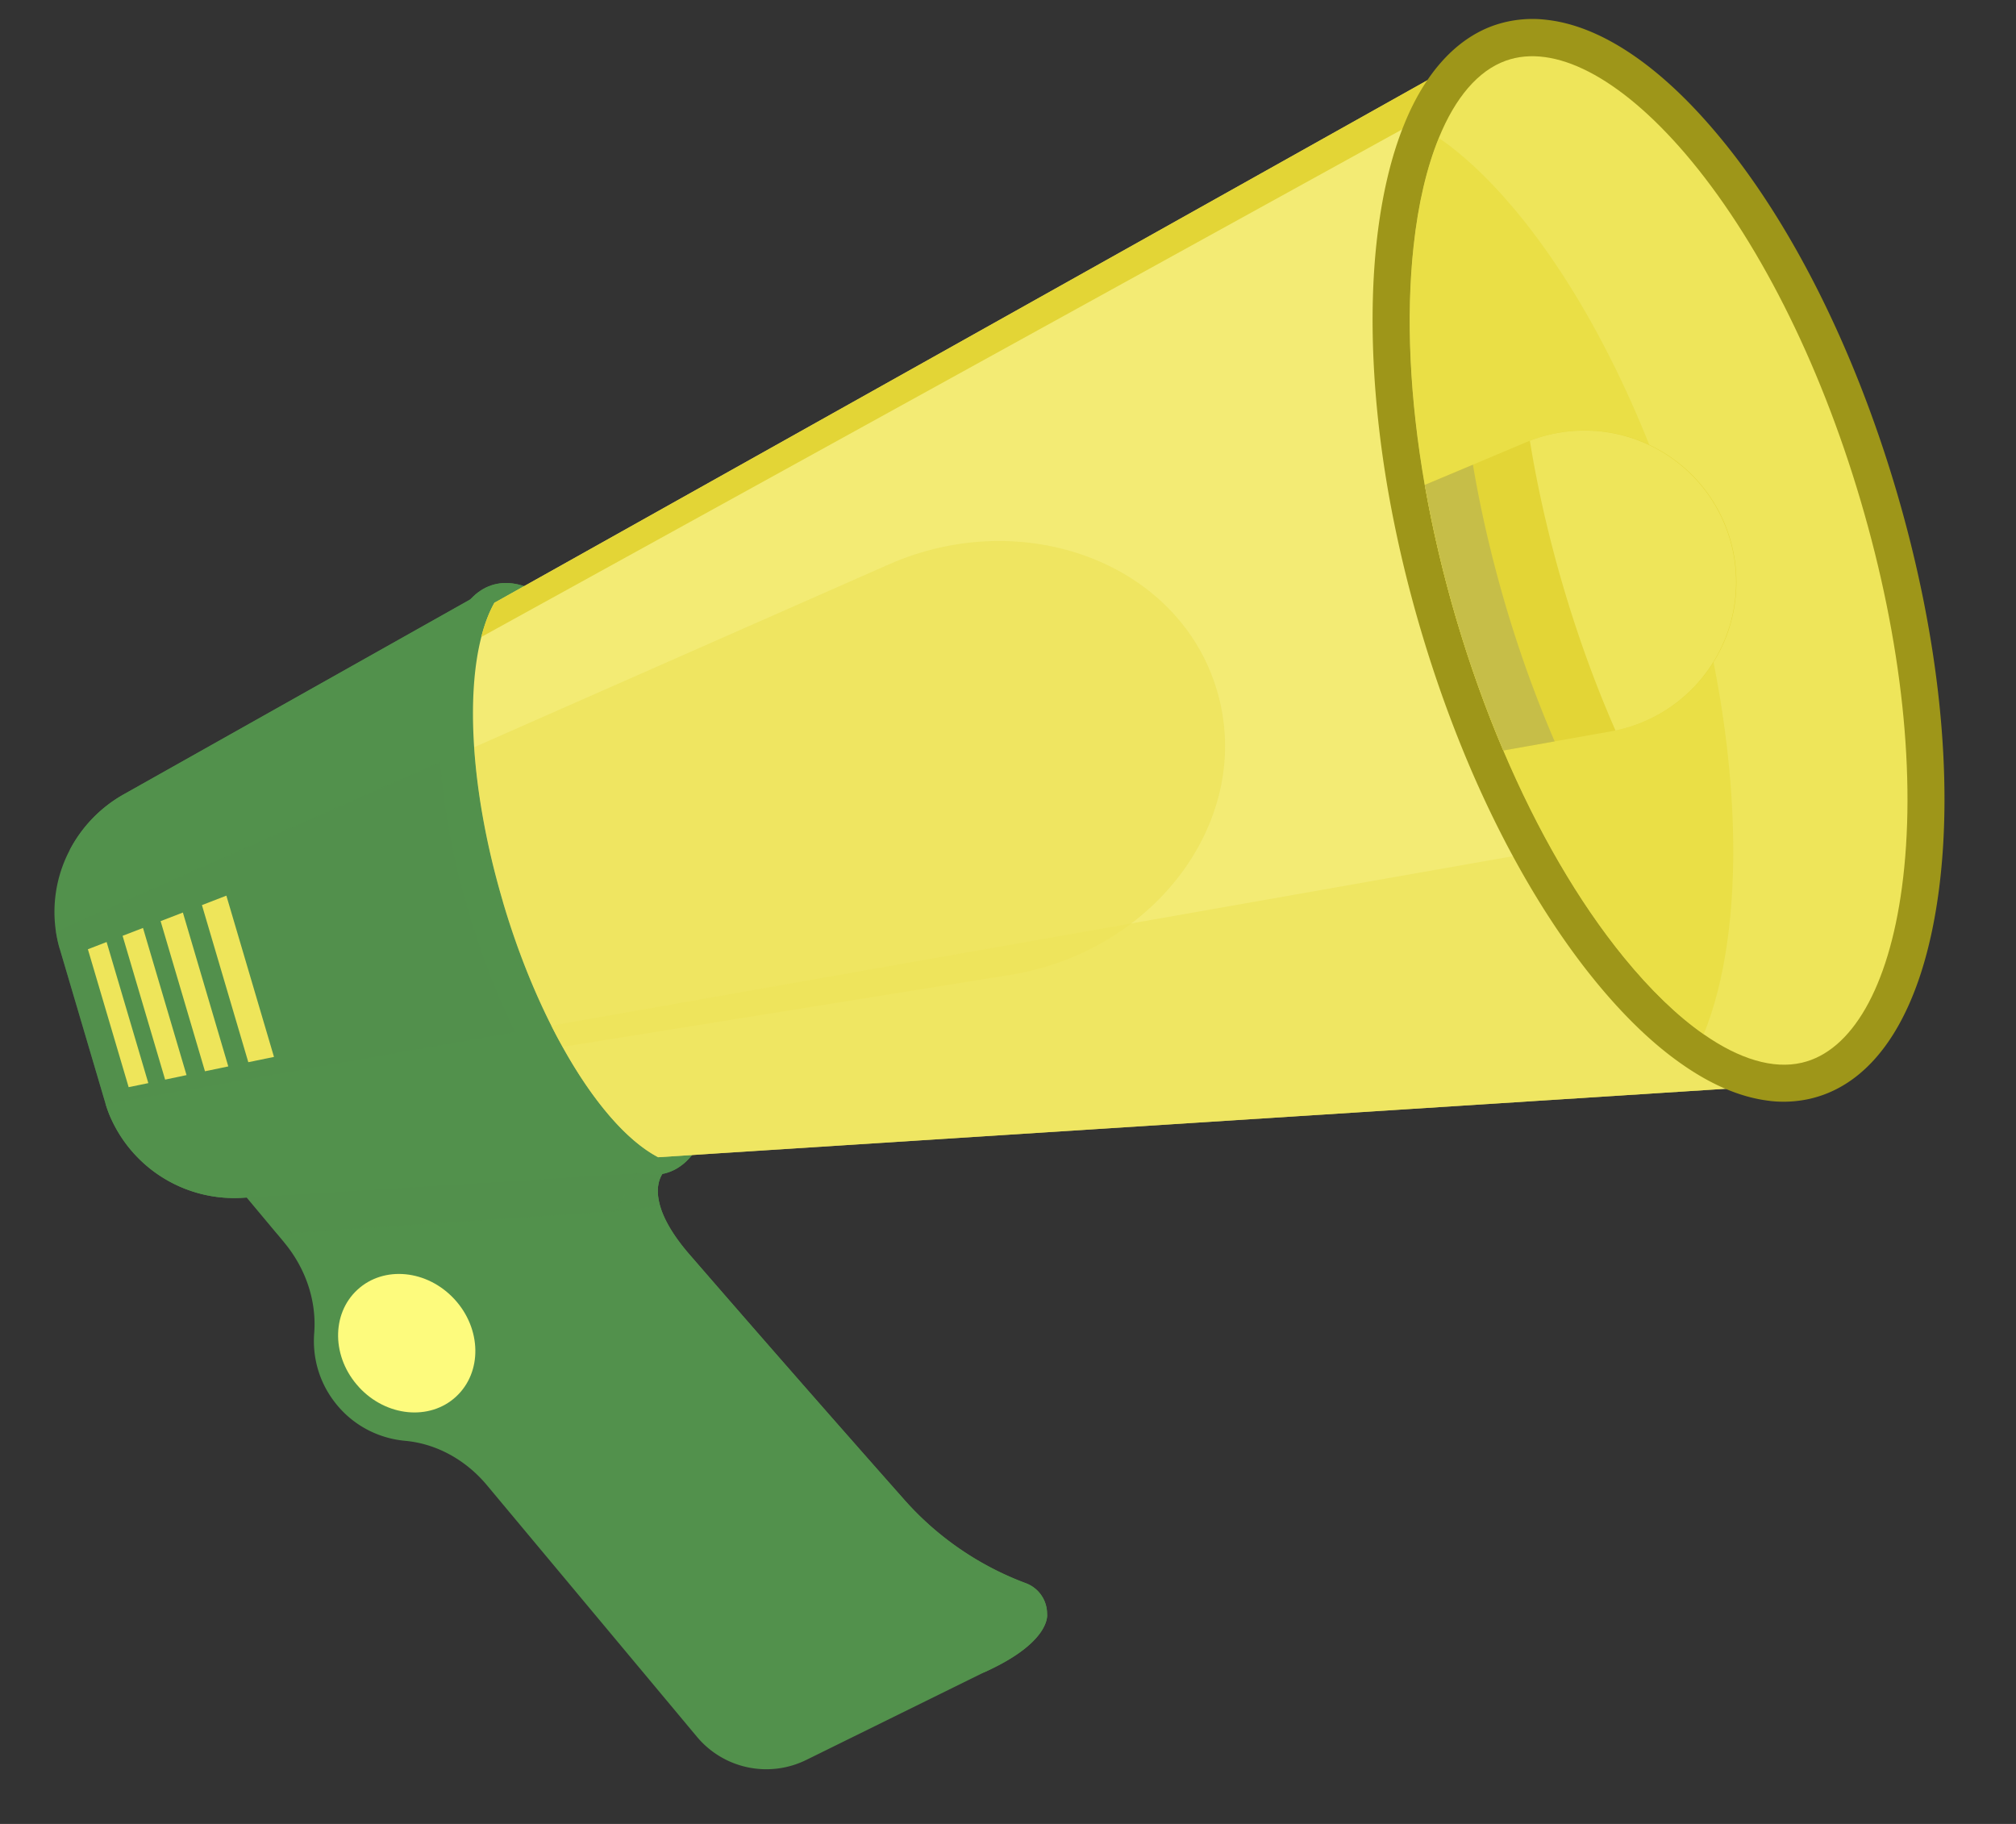<svg xmlns="http://www.w3.org/2000/svg" fill="none" viewBox="0 0 42 38"><rect x="0" y="0" width="42" height="38" fill="#333333" stroke="none"/><path fill="#52914C" d="M5.836 24.135L15.4 35.587a1.883 1.883 0 0 0 2.277.481l2.47-1.216c.128.038.269.03.42-.04 1.344-.622 1.247-1.184 1.247-1.184a.679.679 0 0 0-.434-.64 6.343 6.343 0 0 1-2.543-1.745 642.29 642.29 0 0 1-4.488-5.125c-.36-.42-.532-.755-.602-1.013-.134-.49.095-.7.095-.7l.601-1.13-3.396.299-1.044.091-4.165.468v.002z"/><path fill="#52914C" d="M5.836 24.135L15.4 35.587a1.883 1.883 0 0 0 2.277.481l2.47-1.216c.128.038.269.03.42-.04 1.344-.622 1.247-1.184 1.247-1.184a.679.679 0 0 0-.434-.64 6.343 6.343 0 0 1-2.543-1.745 642.29 642.29 0 0 1-4.488-5.125c-.36-.42-.532-.755-.602-1.013-.134-.49.095-.7.095-.7l.601-1.13-3.396.299-1.044.091-4.165.468v.002z"/><path fill="#52914C" d="M11.044 23.575c.123.405.62 1.738 1.803 1.658.39-.026.68-.073.897-.126-.135-.49.095-.7.095-.7l.6-1.13-3.395.298z" opacity=".5"/><path fill="#52914C" d="M5.919 25.884c.441.529.68 1.205.627 1.891-.038.488.092.992.41 1.415.368.493.913.776 1.482.828.666.06 1.272.407 1.702.92l4.38 5.247a1.883 1.883 0 0 0 2.277.482l3.765-1.855a.666.666 0 0 0-.063-1.224c-1.06-.39-1.973-1.101-2.72-1.948a651.373 651.373 0 0 1-4.311-4.922c-.644-.756-.686-1.231-.623-1.484.04-.157.116-.229.116-.229l.602-1.13-4.44.39-4.164.468.817.978.144.173H5.92z"/><path fill="#52914C" d="M4.959 24.732l.817.977 7.07-.478a.487.487 0 0 1 .117-.229l.602-1.13-4.44.39-4.165.468-.001.002z" opacity=".5"/><path fill="#52914C" d="M1.246 19.77l.946 3.203c.003.011.005.022.01.033.033.11.073.216.12.318a2.816 2.816 0 0 0 2.746 1.63l8.293-.517-3.534-11.965-7.243 4.074a2.838 2.838 0 0 0-1.136 1.173 2.77 2.77 0 0 0-.204 2.051h.002z"/><path fill="#52914C" d="M1.45 17.718l8.538-4.706-.16-.54-7.243 4.074a2.838 2.838 0 0 0-1.136 1.173v-.001z"/><path fill="#52914C" d="M1.246 19.77l.946 3.202c.036.121.08.238.131.35l10.224-1.644-1.905-6.449-9.477 4.176c.018.123.045.245.081.365z" opacity=".5"/><path fill="#52914C" d="M2.203 23.006c.033.11.073.216.12.318a2.816 2.816 0 0 0 2.746 1.63l8.293-.517-.954-3.23-10.205 1.799z"/><path fill="#52914C" d="M9.761 18.996c.985 3.333 2.808 5.775 4.093 5.45 1.305-.33 1.557-3.385.542-6.82-1.014-3.434-2.886-5.86-4.162-5.43-1.255.425-1.459 3.466-.474 6.8h.001z"/><path fill="#52914C" d="M9.761 18.996c.985 3.333 2.808 5.775 4.093 5.45 1.305-.33 1.557-3.385.542-6.82-1.014-3.434-2.886-5.86-4.162-5.43-1.255.425-1.459 3.466-.474 6.8h.001z"/><path fill="#F3EB74" d="M10.476 18.785c.28.95.627 1.824 1.01 2.584.077.153.156.3.236.443.628 1.131 1.333 1.953 1.99 2.298l1.314-.086 22.376-1.433-.004-.016c.086-.01.172-.023.256-.043 1.741-.401 2.668-2.868 2.602-6.234-.034-1.806-.354-3.873-.988-6.018-1.513-5.12-4.276-8.89-6.648-9.463a2.324 2.324 0 0 0-1.364.055c-.083.03-.162.065-.24.104L31.013.96 11.45 11.916l-1.149.643c-.113.2-.203.44-.274.715-.158.615-.209 1.403-.149 2.295.065.976.263 2.08.6 3.219l-.002-.003z"/><path fill="#E3D536" d="M29.823 2.359L10.026 13.272c.07-.275.162-.515.274-.714l1.149-.643L31.01.958l.004.016a2.335 2.335 0 0 1 .42-.16c-.87.319-1.382 1.1-1.613 1.544h.002z"/><path fill="#E3D536" d="M10.477 18.786c.336 1.14.77 2.172 1.245 3.025l9.32-1.499c3.035-.488 5.098-3.262 4.313-5.923-.786-2.66-4.025-3.869-6.838-2.63L9.88 15.567c.065.976.263 2.079.599 3.218l-.001.002z" opacity=".3"/><path fill="#EEE55A" d="M32.326 17.697c.466.835.97 1.593 1.502 2.247.56.686 1.122 1.227 1.664 1.604.745.52 1.45.732 2.046.593 1.042-.243 1.804-1.567 2.085-3.647.088-.656.123-1.362.112-2.103l.52-.092c.066 3.366-.86 5.832-2.601 6.233-.086.02-.172.034-.257.044l.004.015-22.376 1.434-1.314.085c-.656-.344-1.361-1.166-1.99-2.297-.08-.143-.159-.291-.235-.444l20.839-3.673v.001z" opacity=".7"/><path fill="#9E9619" d="M36.87 22.937a2.5 2.5 0 0 0 .842-.046c1.395-.324 2.345-1.85 2.675-4.296.322-2.387.008-5.365-.884-8.386-.893-3.02-2.247-5.693-3.816-7.52-1.17-1.367-2.369-2.154-3.466-2.276a2.454 2.454 0 0 0-1.113.122c-.779.28-1.42.987-1.85 2.046-.28.684-.474 1.512-.578 2.457-.168 1.535-.084 3.332.24 5.196.168.959.397 1.935.683 2.9.285.964.622 1.907 1.002 2.803.74 1.742 1.646 3.295 2.622 4.492.604.741 1.217 1.33 1.824 1.75.625.437 1.238.691 1.82.757z"/><path fill="#EEE55A" d="M30.346 12.917c.28.946.607 1.86.973 2.72.71 1.672 1.567 3.15 2.51 4.307.56.686 1.122 1.227 1.664 1.604.745.52 1.45.732 2.046.593 1.041-.242 1.804-1.567 2.084-3.647.307-2.276.002-5.146-.86-8.063-.862-2.92-2.167-5.494-3.66-7.238C33.736 1.6 32.376.903 31.37 1.265c-.576.207-1.052.768-1.395 1.61-.25.612-.43 1.37-.525 2.25-.163 1.484-.08 3.189.232 4.979.162.921.383 1.866.663 2.813z"/><path fill="#E7DB33" d="M30.347 12.917c.822 2.783 2.056 5.274 3.483 7.025.56.687 1.122 1.227 1.664 1.605.224-.547.394-1.21.499-1.981.307-2.276.002-5.146-.86-8.064-.863-2.918-2.167-5.493-3.661-7.237-.504-.589-1.009-1.056-1.495-1.391-.25.612-.43 1.37-.525 2.25-.246 2.246.072 5.008.895 7.791v.002z" opacity=".5"/><path fill="#FDFB7D" d="M7.48 28.902c.567.615 1.473.703 2.021.196.549-.507.534-1.415-.033-2.03-.568-.616-1.474-.704-2.022-.197-.55.507-.534 1.416.034 2.03z"/><path fill="#EEE55A" d="M5.173 22.13l.535-.11-.992-3.36-.509.197.966 3.273zM4.27 22.319l.486-.101-.946-3.206-.464.179.924 3.128zM3.44 22.493l.446-.094-.907-3.066-.425.164.886 2.996zM2.68 22.65l.41-.084-.869-2.94-.39.151.849 2.873z"/><path fill="#E3D536" d="M30.347 12.916c.28.946.607 1.86.973 2.72l2.248-.4a3.157 3.157 0 0 0 2.477-4.004 3.158 3.158 0 0 0-4.255-2.016l-2.104.887c.161.921.382 1.866.662 2.813h-.001z"/><path fill="#EEE55A" d="M32.578 12.256c.28.947.607 1.86.973 2.72.034.082.07.162.105.244a3.158 3.158 0 1 0-1.784-6.037l.044.261c.161.922.382 1.866.662 2.813v-.001z"/><path fill="#C6BE48" d="M29.685 10.102l1.001-.42c.162.96.39 1.944.681 2.932.292.988.636 1.938 1.022 2.832l-1.07.19a25.267 25.267 0 0 1-.973-2.72c-.28-.947-.501-1.892-.663-2.813h.002z"/></svg>